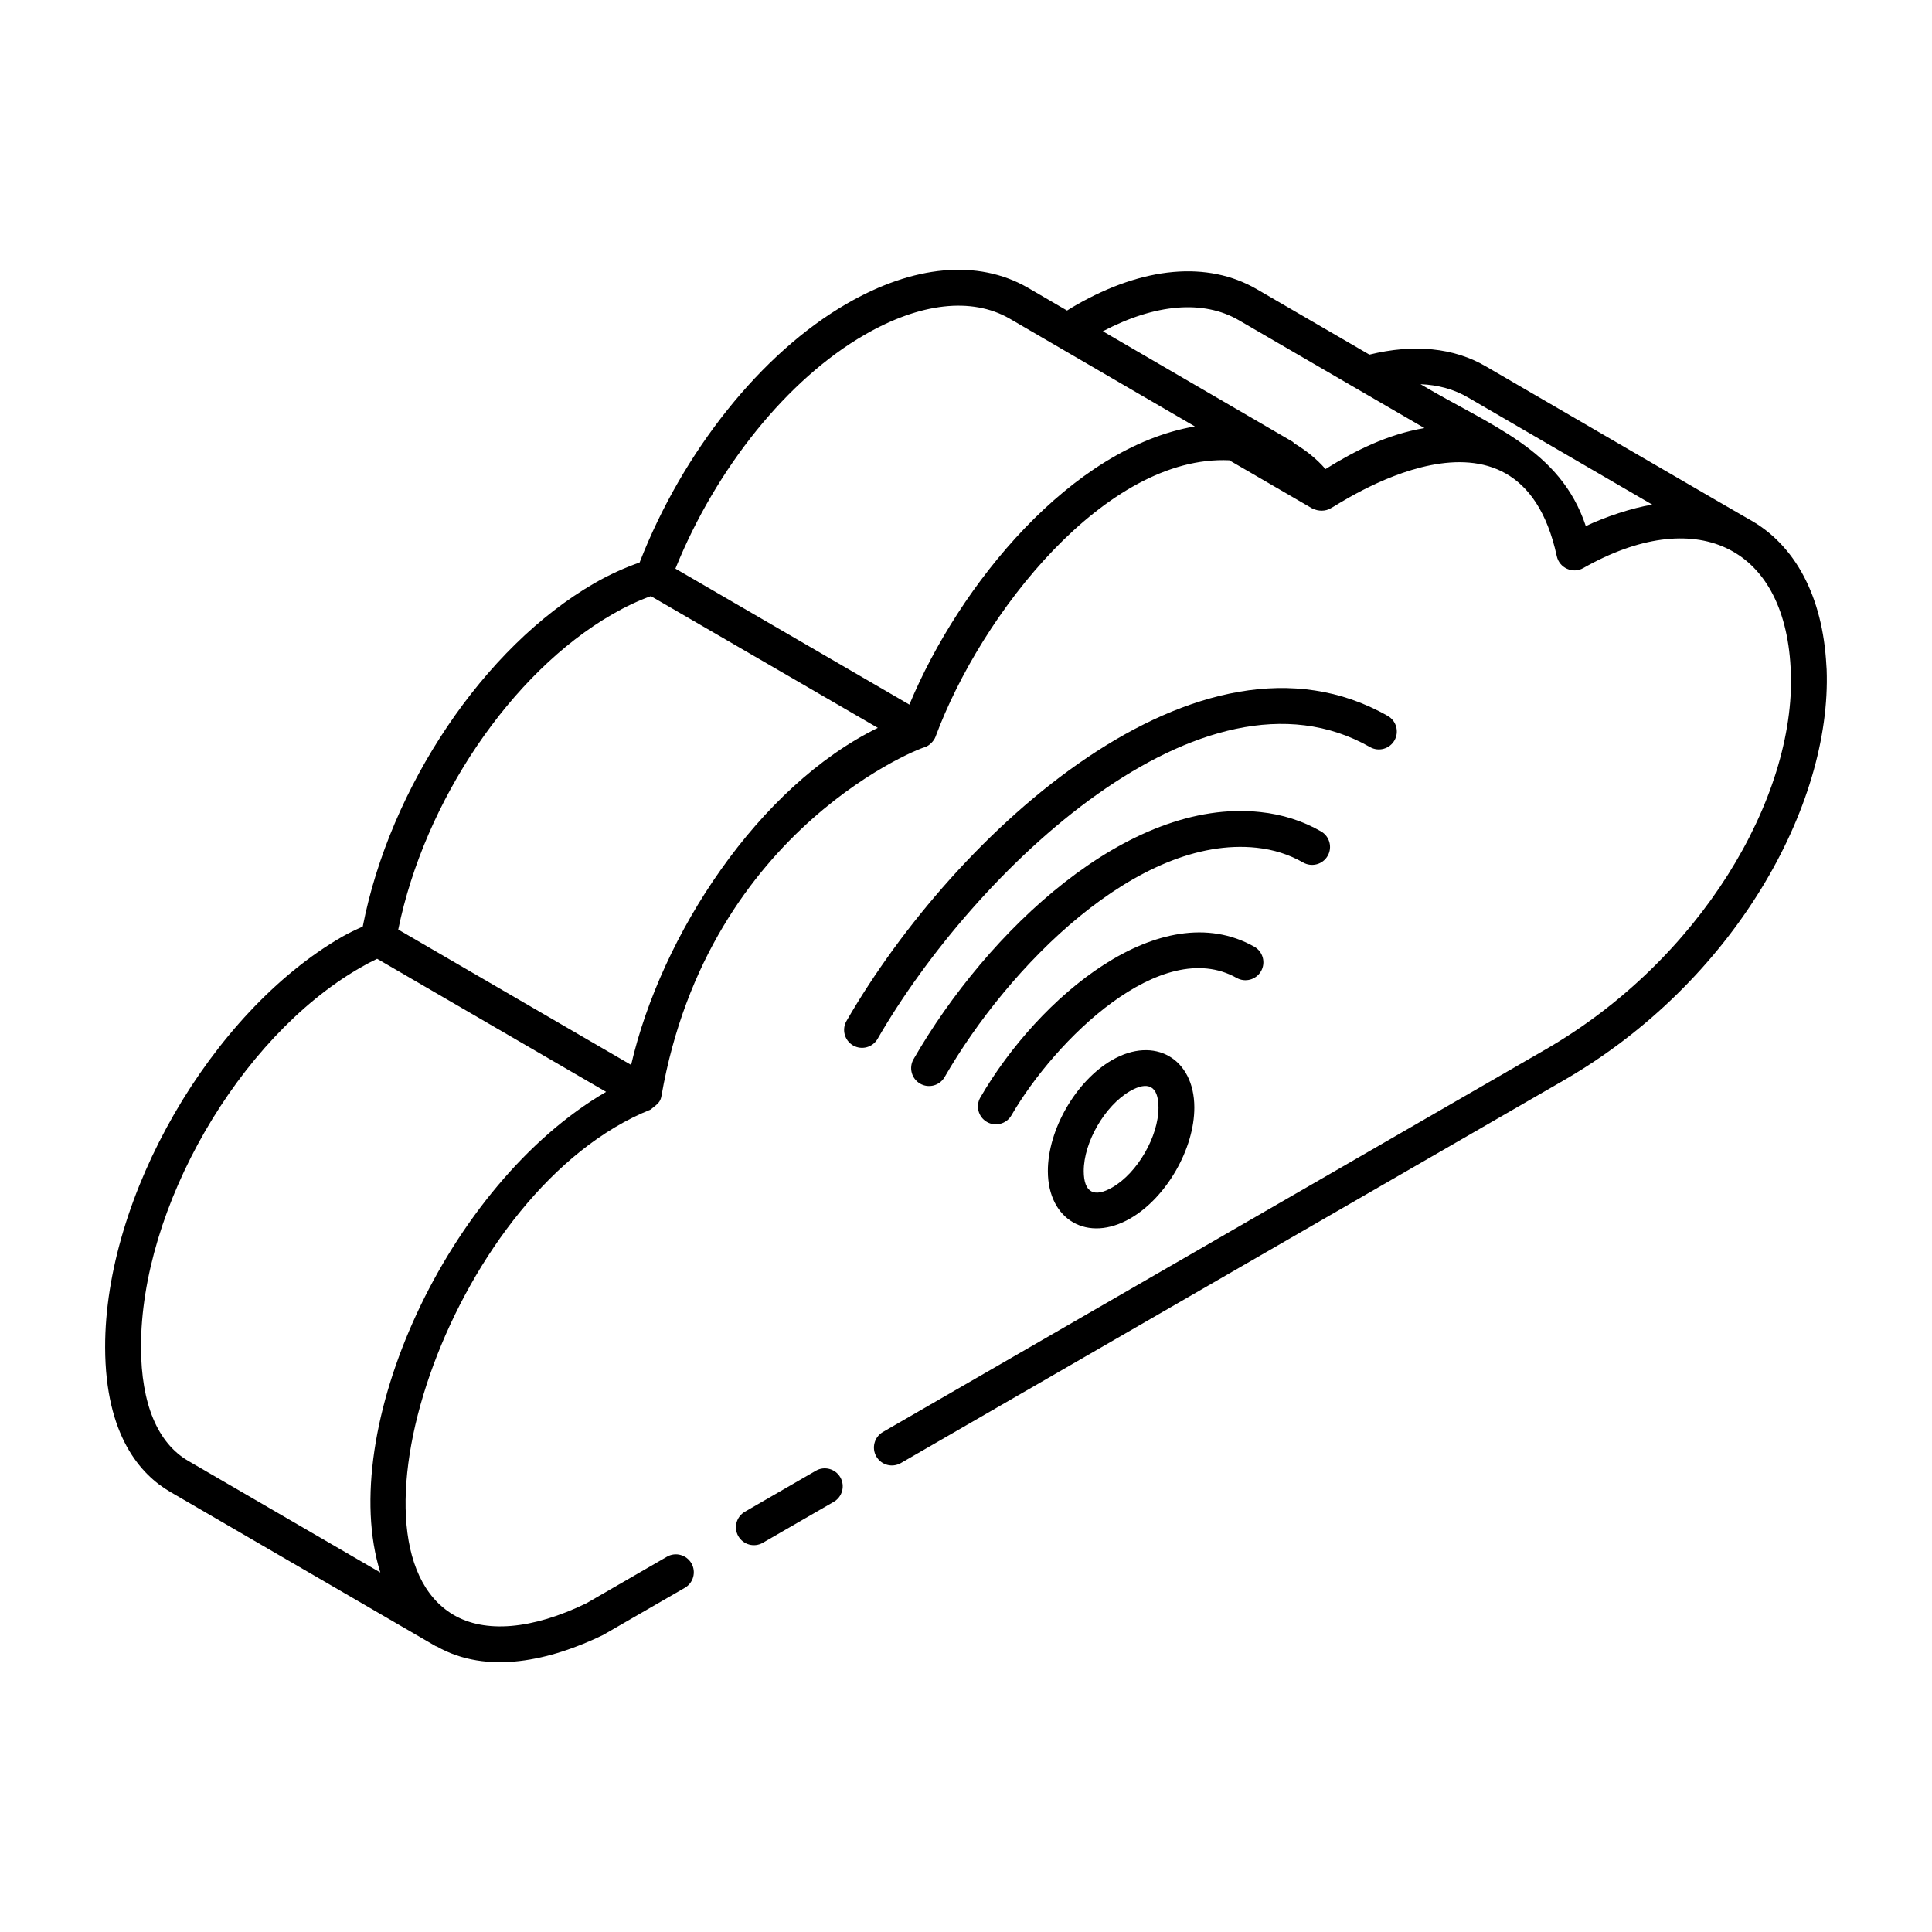 <?xml version="1.0" encoding="UTF-8"?>
<!-- Uploaded to: SVG Find, www.svgrepo.com, Generator: SVG Find Mixer Tools -->
<svg fill="#000000" width="800px" height="800px" version="1.1" viewBox="144 144 512 512" xmlns="http://www.w3.org/2000/svg">
 <g>
  <path d="m607.47 281.59c-2.133-1.176-51.793-30.09-69.582-40.422-8.59-5.082-19.297-6.059-30.98-3.188l-29.898-17.371c-12.996-7.512-30.008-5.984-47.863 4.258-0.75 0.422-1.516 0.891-2.371 1.43l-10.535-6.133c-13.121-7.477-30.117-5.934-47.867 4.34-22.629 13.055-43.461 39.207-54.871 68.559-3.914 1.383-7.934 3.16-12.027 5.527-29.246 16.887-54.129 54.016-61.34 90.941-1.816 0.844-3.617 1.648-5.555 2.769-34.695 20.031-62.832 68.84-62.719 108.8 0.059 23.375 9.418 33.711 17.258 38.266l70.301 40.855c0.016 0.008 0.027 0.02 0.047 0.023 0.074 0.043 0.16 0.027 0.238 0.062 13.449 7.668 30.238 3.711 44.113-3.016l21.672-12.508c2.273-1.312 3.055-4.219 1.742-6.492-1.324-2.277-4.234-3.051-6.492-1.742l-21.363 12.348c-14.383 6.969-26.887 7.992-35.281 3.004-31.723-18.879 0.352-112.98 52.285-133.84 1.988-1.547 2.633-2.043 2.906-3.594 12.504-71.887 70.809-93.18 69.816-92.434 1.355-0.516 2.445-1.785 2.801-2.738 12.168-32.836 45.258-74.801 77.875-73.316l21.711 12.609c0.031 0.023 0.066 0.039 0.102 0.059l0.156 0.09c0.055 0.031 0.121 0.02 0.176 0.047 1.355 0.723 3.363 0.777 4.769-0.113 0.953-0.188 49.664-34.422 59.867 12.707 0.68 3.141 4.242 4.754 7.031 3.16 29.258-16.629 53.238-6.41 54.941 26.406l0.07 0.961c1.27 33.789-24.137 76.621-64.992 100.19l-175.63 101.4c-2.273 1.312-3.055 4.219-1.742 6.492 1.312 2.273 4.223 3.039 6.492 1.742l175.62-101.4c45.164-26.062 71.094-72.754 69.73-108.93l-0.07-1.027c-0.953-18.277-8.242-32.055-20.543-38.793zm-362.68 279.14-50.895-29.574c-8.156-4.738-12.484-15.141-12.527-30.078-0.105-36.93 25.895-82.031 57.969-100.55 1.586-0.918 3.117-1.734 4.606-2.438l60.68 35.262c-42.25 24.621-71.613 89.668-59.832 127.38zm66.461-134.52c-1.793-1.043-63.578-36.953-61.711-35.863 6.953-34.074 29.91-68.074 56.684-83.527 3.519-2.035 6.965-3.652 10.266-4.84l60.145 34.91c-31.645 15.492-57.406 54.84-65.383 89.32zm73.746-95.484-62.004-36.031c10.785-26.691 29.738-50.199 50.133-61.965 14.719-8.504 28.359-10.039 38.367-4.332l49.152 28.609c-32.715 5.621-62.359 41.816-75.648 73.719zm110.27-62.418c-2.414-2.801-5.219-4.953-8.195-6.773-0.102-0.078-0.176-0.184-0.285-0.254-0.07-0.043-0.086-0.133-0.156-0.172l-50.363-29.316c13.898-7.309 26.602-8.379 35.984-2.961l49.238 28.613c-9.789 1.656-18.414 5.992-26.223 10.863zm68.988 15.109c-6.781-20.391-25.09-26.445-43.812-37.602 4.703 0.191 8.961 1.375 12.641 3.547l48.789 28.371c-5.352 0.852-12.551 3.266-17.617 5.684z"/>
  <path d="m346.16 552.85 18.793-10.852c2.273-1.312 3.055-4.219 1.742-6.492-1.312-2.277-4.234-3.062-6.492-1.742l-18.793 10.852c-2.273 1.312-3.055 4.219-1.742 6.492 1.316 2.281 4.231 3.051 6.492 1.742z"/>
  <path d="m438.7 424.93c-9.57 5.523-17.039 18.469-17.008 29.469 0.039 12.926 10.547 19.012 21.852 12.496 9.547-5.508 17-18.445 16.969-29.445-0.035-12.945-10.562-19.012-21.812-12.52zm0.094 33.73c-4.836 2.812-7.574 1.383-7.594-4.289-0.023-7.648 5.59-17.359 12.254-21.207 4.652-2.688 7.535-1.539 7.555 4.312 0.027 7.648-5.566 17.348-12.215 21.184z"/>
  <path d="m471.73 403.16c2.285 1.285 5.176 0.473 6.469-1.809 1.289-2.289 0.477-5.184-1.809-6.469-24.844-13.996-57.215 13.418-72.586 39.949-1.316 2.269-0.543 5.18 1.73 6.492 2.231 1.301 5.16 0.566 6.492-1.73 11.629-20.059 39.727-47.66 59.703-36.434z"/>
  <path d="m495.84 370.82c1.309-2.277 0.52-5.18-1.754-6.488-4.852-2.785-10.254-4.508-16.07-5.125-35.234-3.816-72.41 31.594-91.918 65.484-1.309 2.273-0.523 5.18 1.754 6.488 2.25 1.293 5.164 0.543 6.488-1.754 16.809-29.234 51.137-64.129 82.672-60.766 4.492 0.477 8.641 1.797 12.336 3.918 2.277 1.293 5.188 0.523 6.492-1.758z"/>
  <path d="m513.55 340.21c1.301-2.277 0.5-5.184-1.777-6.484-49.898-28.426-114.61 30.852-143.44 80.832-1.312 2.273-0.527 5.184 1.742 6.492 2.309 1.324 5.195 0.504 6.492-1.742 25.617-44.422 86.113-102.62 130.5-77.324 2.269 1.297 5.18 0.504 6.484-1.773z"/>
 </g>
</svg>